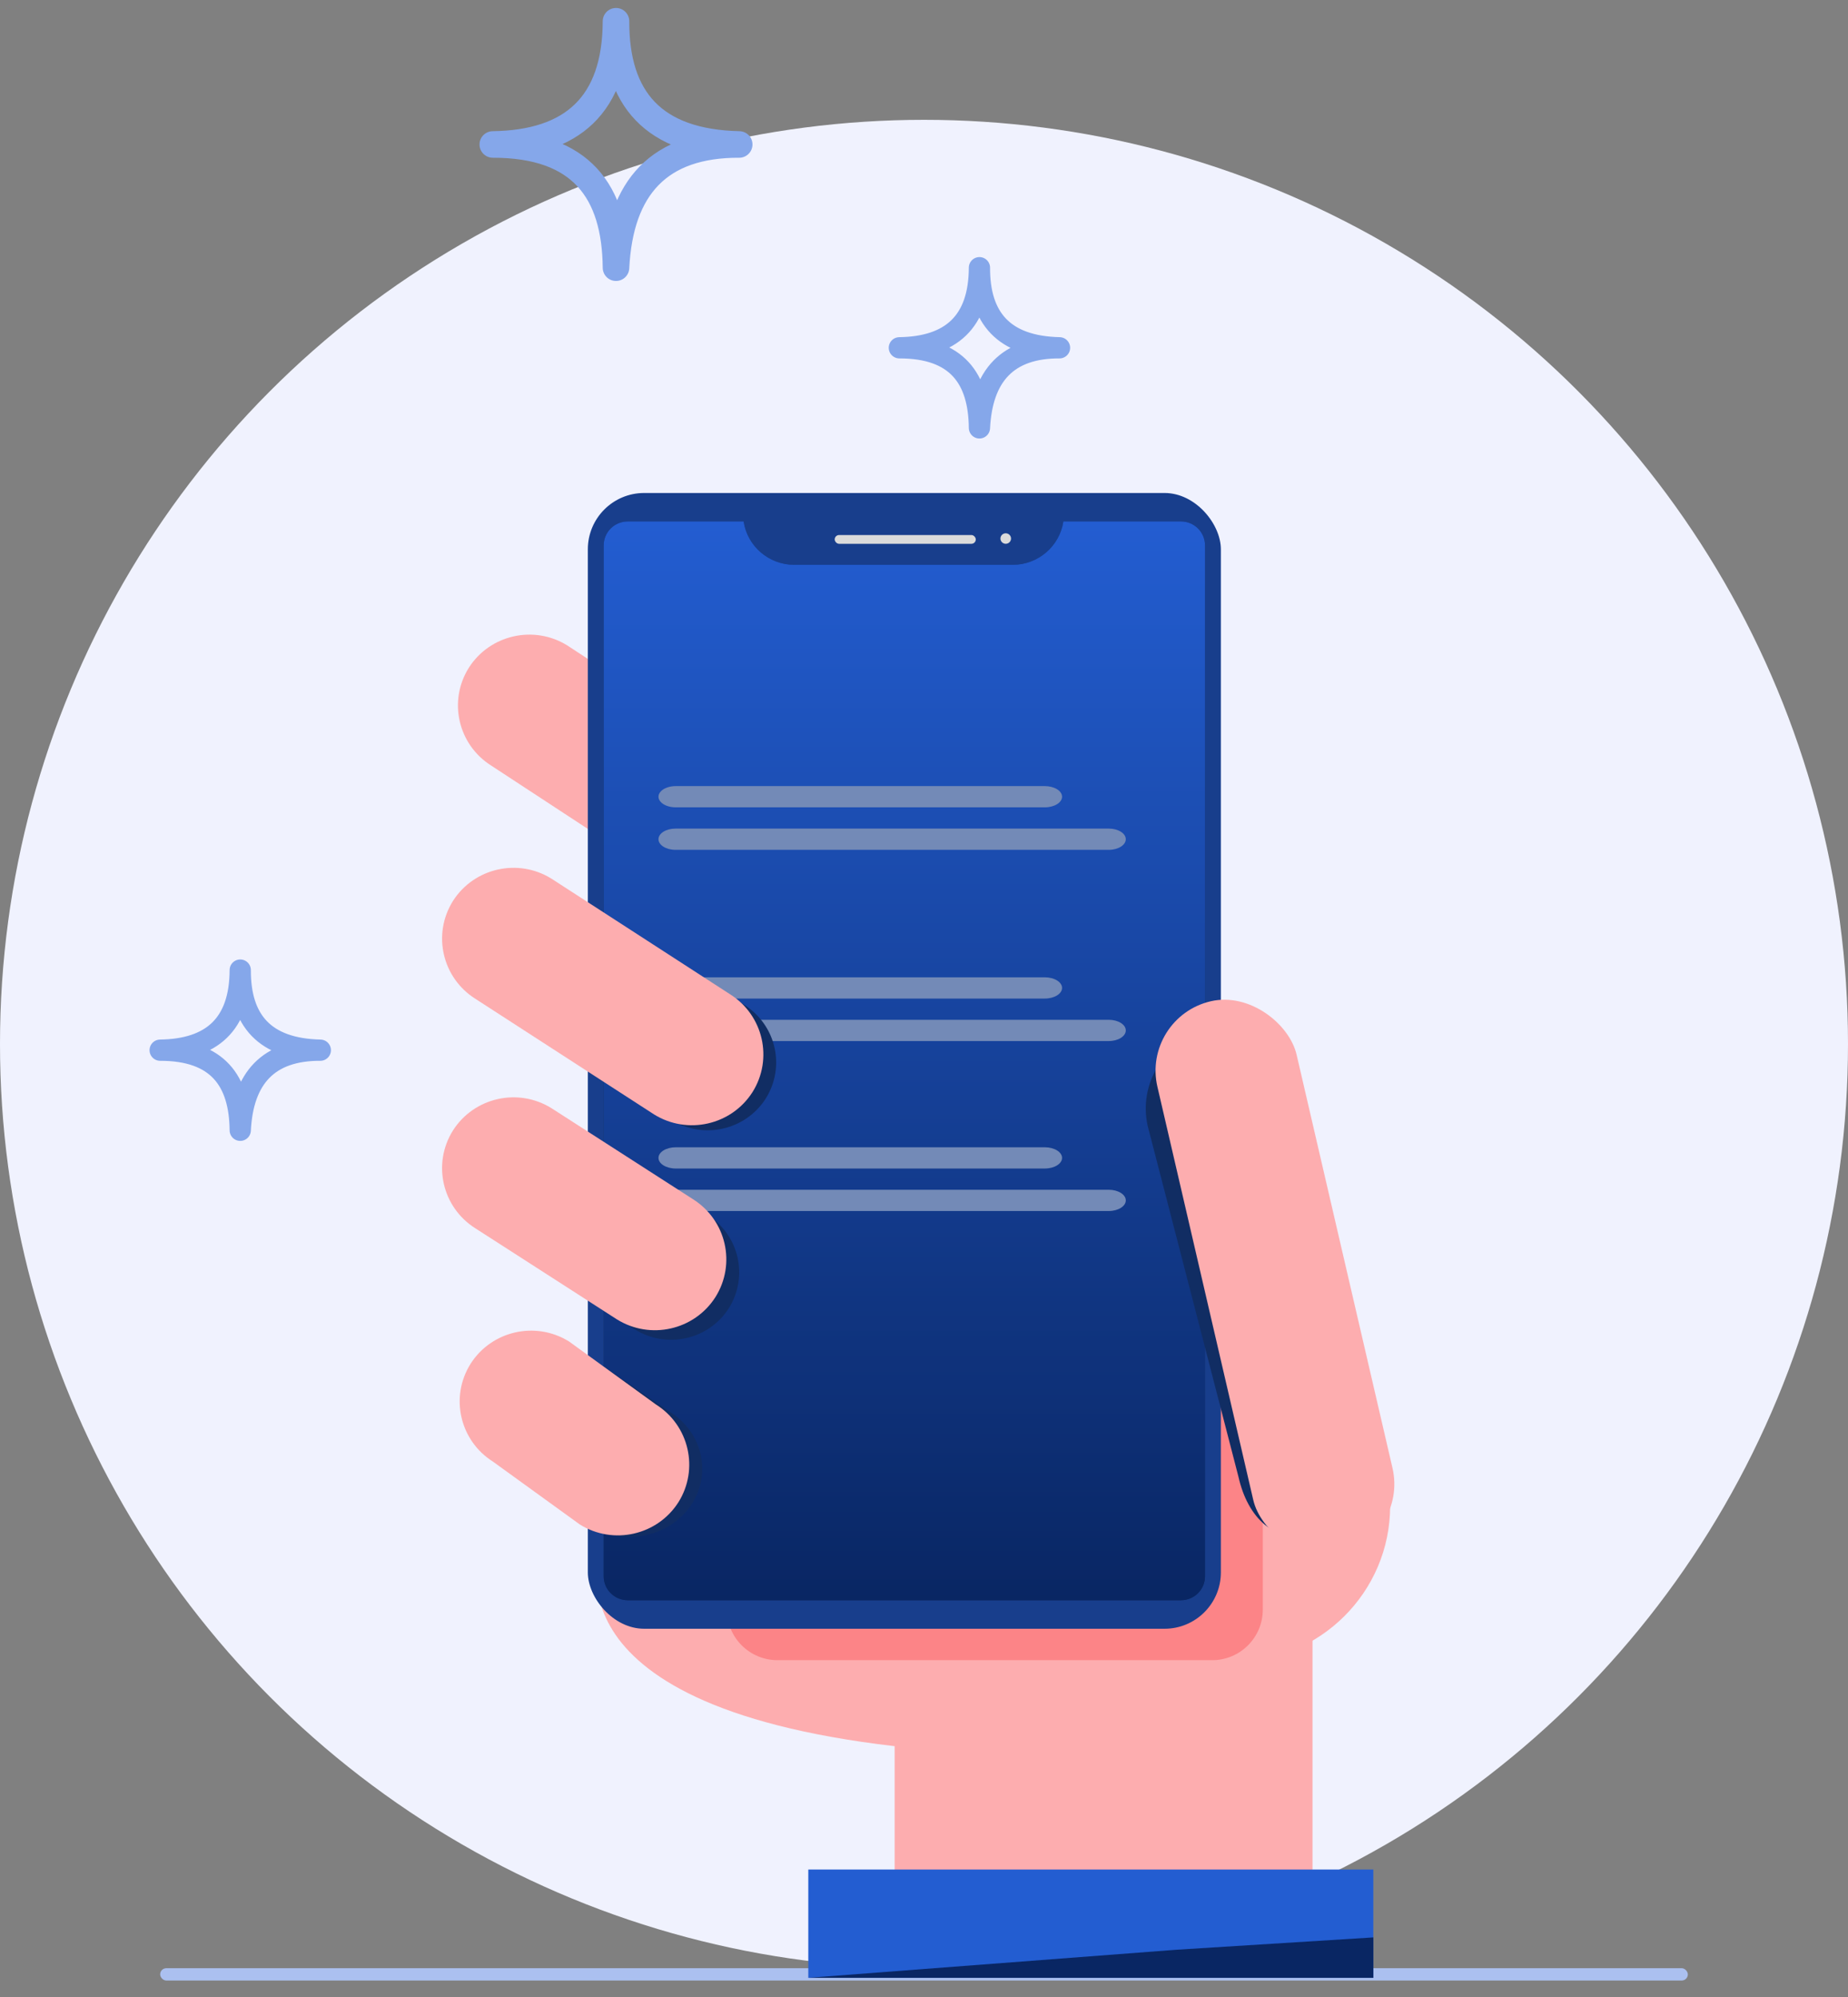 <svg width="87" height="94" viewBox="0 0 87 94" fill="none" xmlns="http://www.w3.org/2000/svg">
<rect x="0" y="0" width="87" height="94" fill="#808080" stroke="none"/>
<circle cx="43.5" cy="49.14" r="43.5" fill="#F0F2FE"/>
<rect x="7.54" y="92.64" width="71.92" height="0.58" rx="0.29" fill="#ABC0F0"/>
<path d="M28.338 72.784C28.338 72.784 25.1 80.208 42.118 82.189V89.696H61.791V69.814L28.085 68.906L28.338 72.784Z" fill="#FDADAF"/>
<path d="M37.585 41.423C36.593 42.98 34.521 43.448 32.949 42.471L23.127 36.036C21.56 35.049 21.09 32.991 22.073 31.428C23.066 29.872 25.137 29.404 26.709 30.381L36.53 36.813C38.099 37.799 38.571 39.86 37.585 41.423Z" fill="#FDADAF"/>
<ellipse cx="58.057" cy="70.887" rx="7.388" ry="7.342" fill="#FDADAF"/>
<path d="M34.22 56.743C34.22 55.427 35.287 54.361 36.602 54.361H57.068C58.384 54.361 59.45 55.427 59.45 56.743V75.759C59.45 77.075 58.384 78.141 57.068 78.141H36.602C35.287 78.141 34.22 77.075 34.22 75.759V56.743Z" fill="#FC8487"/>
<rect x="27.674" y="23.204" width="29.802" height="53.458" rx="2.652" fill="#183E8C"/>
<path d="M50.062 24.544C49.884 25.715 48.872 26.582 47.68 26.586H37.388C36.196 26.582 35.185 25.715 35.007 24.544H29.554C29.254 24.544 28.965 24.662 28.753 24.873C28.541 25.084 28.421 25.37 28.421 25.668V74.195C28.421 74.493 28.54 74.779 28.753 74.99C28.965 75.201 29.253 75.32 29.553 75.32H55.597C55.897 75.32 56.185 75.202 56.397 74.991C56.61 74.78 56.729 74.494 56.729 74.195V25.669C56.729 25.371 56.61 25.085 56.398 24.874C56.186 24.663 55.898 24.544 55.597 24.544H50.062Z" fill="#112D63"/>
<path d="M50.062 24.544C49.884 25.715 48.872 26.582 47.68 26.586H37.388C36.196 26.582 35.185 25.715 35.007 24.544H29.554C29.254 24.544 28.965 24.662 28.753 24.873C28.541 25.084 28.421 25.37 28.421 25.668V74.195C28.421 74.493 28.54 74.779 28.753 74.99C28.965 75.201 29.253 75.32 29.553 75.32H55.597C55.897 75.32 56.185 75.202 56.397 74.991C56.61 74.78 56.729 74.494 56.729 74.195V25.669C56.729 25.371 56.61 25.085 56.398 24.874C56.186 24.663 55.898 24.544 55.597 24.544H50.062Z" fill="url(#paint0_linear_8686_86376)"/>
<path d="M49.187 38H31.813C31.522 38 31.254 37.905 31.109 37.75C30.964 37.595 30.964 37.405 31.109 37.25C31.254 37.095 31.522 37 31.813 37H49.187C49.636 37 50 37.224 50 37.5C50 37.776 49.636 38 49.187 38Z" fill="#738AB7"/>
<path d="M52.2 40H31.8C31.358 40 31 39.776 31 39.5C31 39.224 31.358 39 31.8 39H52.2C52.642 39 53 39.224 53 39.5C53 39.776 52.642 40 52.2 40Z" fill="#738AB7"/>
<path d="M49.187 47H31.813C31.364 47 31 46.776 31 46.5C31 46.224 31.364 46 31.813 46H49.187C49.636 46 50 46.224 50 46.5C50 46.776 49.636 47 49.187 47Z" fill="#738AB7"/>
<path d="M52.2 49H31.8C31.358 49 31 48.776 31 48.5C31 48.224 31.358 48 31.8 48H52.2C52.642 48 53 48.224 53 48.5C53 48.776 52.642 49 52.2 49Z" fill="#738AB7"/>
<path d="M49.187 55H31.813C31.364 55 31 54.776 31 54.5C31 54.224 31.364 54 31.813 54H49.187C49.636 54 50 54.224 50 54.5C50 54.776 49.636 55 49.187 55Z" fill="#738AB7"/>
<path d="M31.8 57C31.358 57 31 56.776 31 56.5C31 56.224 31.358 56 31.8 56H52.2C52.642 56 53 56.224 53 56.5C53 56.776 52.642 57 52.2 57H31.8Z" fill="#738AB7"/>
<rect x="39.296" y="25.183" width="6.642" height="0.413" rx="0.206" fill="#DBDBDB"/>
<ellipse cx="47.348" cy="25.348" rx="0.249" ry="0.247" fill="#DBDBDB"/>
<path d="M61.87 72.25C60.009 72.698 58.733 71.436 58.302 69.501L54.028 52.984C53.603 51.042 54.764 49.106 56.628 48.652C58.495 48.209 60.355 49.418 60.792 51.358L64.28 68.301C64.71 70.237 63.729 71.803 61.87 72.25Z" fill="#112D63"/>
<rect x="38.053" y="87.995" width="26.6" height="5.098" fill="#235DD1"/>
<path d="M55.39 91.77L64.654 91.19V93.092H38.053L55.39 91.77Z" fill="#092663"/>
<path d="M34.31 61.577C33.364 63.06 31.389 63.506 29.89 62.575L23.535 58.493C22.041 57.553 21.592 55.593 22.53 54.105C23.476 52.622 25.451 52.176 26.95 53.107L33.305 57.189C34.799 58.128 35.248 60.089 34.31 61.577Z" fill="#112D63"/>
<path d="M32.537 70.841C31.525 72.34 29.413 72.79 27.81 71.85L23.639 68.996C22.041 68.046 21.561 66.065 22.564 64.561C23.576 63.062 25.688 62.611 27.291 63.552L31.462 66.407C33.059 67.356 33.539 69.337 32.537 70.841Z" fill="#112D63"/>
<path d="M31.937 70.71C30.945 72.266 28.873 72.734 27.301 71.757L23.208 68.796C21.642 67.809 21.171 65.751 22.155 64.189C23.148 62.632 25.219 62.164 26.791 63.142L30.883 66.108C32.446 67.094 32.917 69.148 31.937 70.71Z" fill="#FDADAF"/>
<path d="M36.048 51.709C35.096 53.2 33.11 53.647 31.603 52.712L23.542 47.503C22.041 46.558 21.59 44.587 22.532 43.091C23.484 41.601 25.47 41.153 26.977 42.089L35.038 47.298C36.539 48.243 36.99 50.213 36.048 51.709Z" fill="#112D63"/>
<rect width="6.722" height="26.689" rx="3.361" transform="matrix(0.975 -0.224 0.226 0.974 53.729 47.879)" fill="#FDADAF"/>
<path d="M33.68 61.054C32.688 62.61 30.616 63.078 29.044 62.101L22.379 57.814C20.813 56.828 20.342 54.77 21.326 53.207C22.318 51.651 24.389 51.183 25.962 52.16L32.627 56.446C34.193 57.433 34.664 59.491 33.68 61.054Z" fill="#FDADAF"/>
<path d="M35.425 51.405C34.432 52.962 32.361 53.43 30.789 52.452L22.38 47.012C20.814 46.025 20.343 43.967 21.326 42.404C22.319 40.848 24.39 40.38 25.962 41.357L34.37 46.798C35.937 47.784 36.408 49.843 35.425 51.405Z" fill="#FDADAF"/>
<path d="M29 1C28.986 4.646 30.757 6.709 34.8 6.8C31.051 6.786 29.191 8.796 29 12.6C28.964 9.01 27.36 6.795 23.2 6.8C26.922 6.748 28.986 4.952 29 1Z" stroke="#85A7EA" stroke-width="1.25" stroke-linecap="round" stroke-linejoin="round"/>
<path d="M46.11 12.6C46.101 14.97 47.252 16.311 49.88 16.37C47.443 16.36 46.234 17.668 46.11 20.14C46.087 17.806 45.044 16.367 42.34 16.37C44.759 16.336 46.101 15.168 46.11 12.6Z" stroke="#85A7EA" stroke-linecap="round" stroke-linejoin="round"/>
<path d="M11.31 45.66C11.301 48.03 12.452 49.371 15.08 49.43C12.643 49.421 11.434 50.728 11.31 53.2C11.287 50.867 10.244 49.427 7.54 49.43C9.959 49.397 11.301 48.229 11.31 45.66Z" stroke="#85A7EA" stroke-linecap="round" stroke-linejoin="round"/>
<defs>
<linearGradient id="paint0_linear_8686_86376" x1="42.575" y1="24.544" x2="42.575" y2="75.32" gradientUnits="userSpaceOnUse">
<stop stop-color="#235DD1"/>
<stop offset="1" stop-color="#092663"/>
</linearGradient>
</defs>
</svg>
